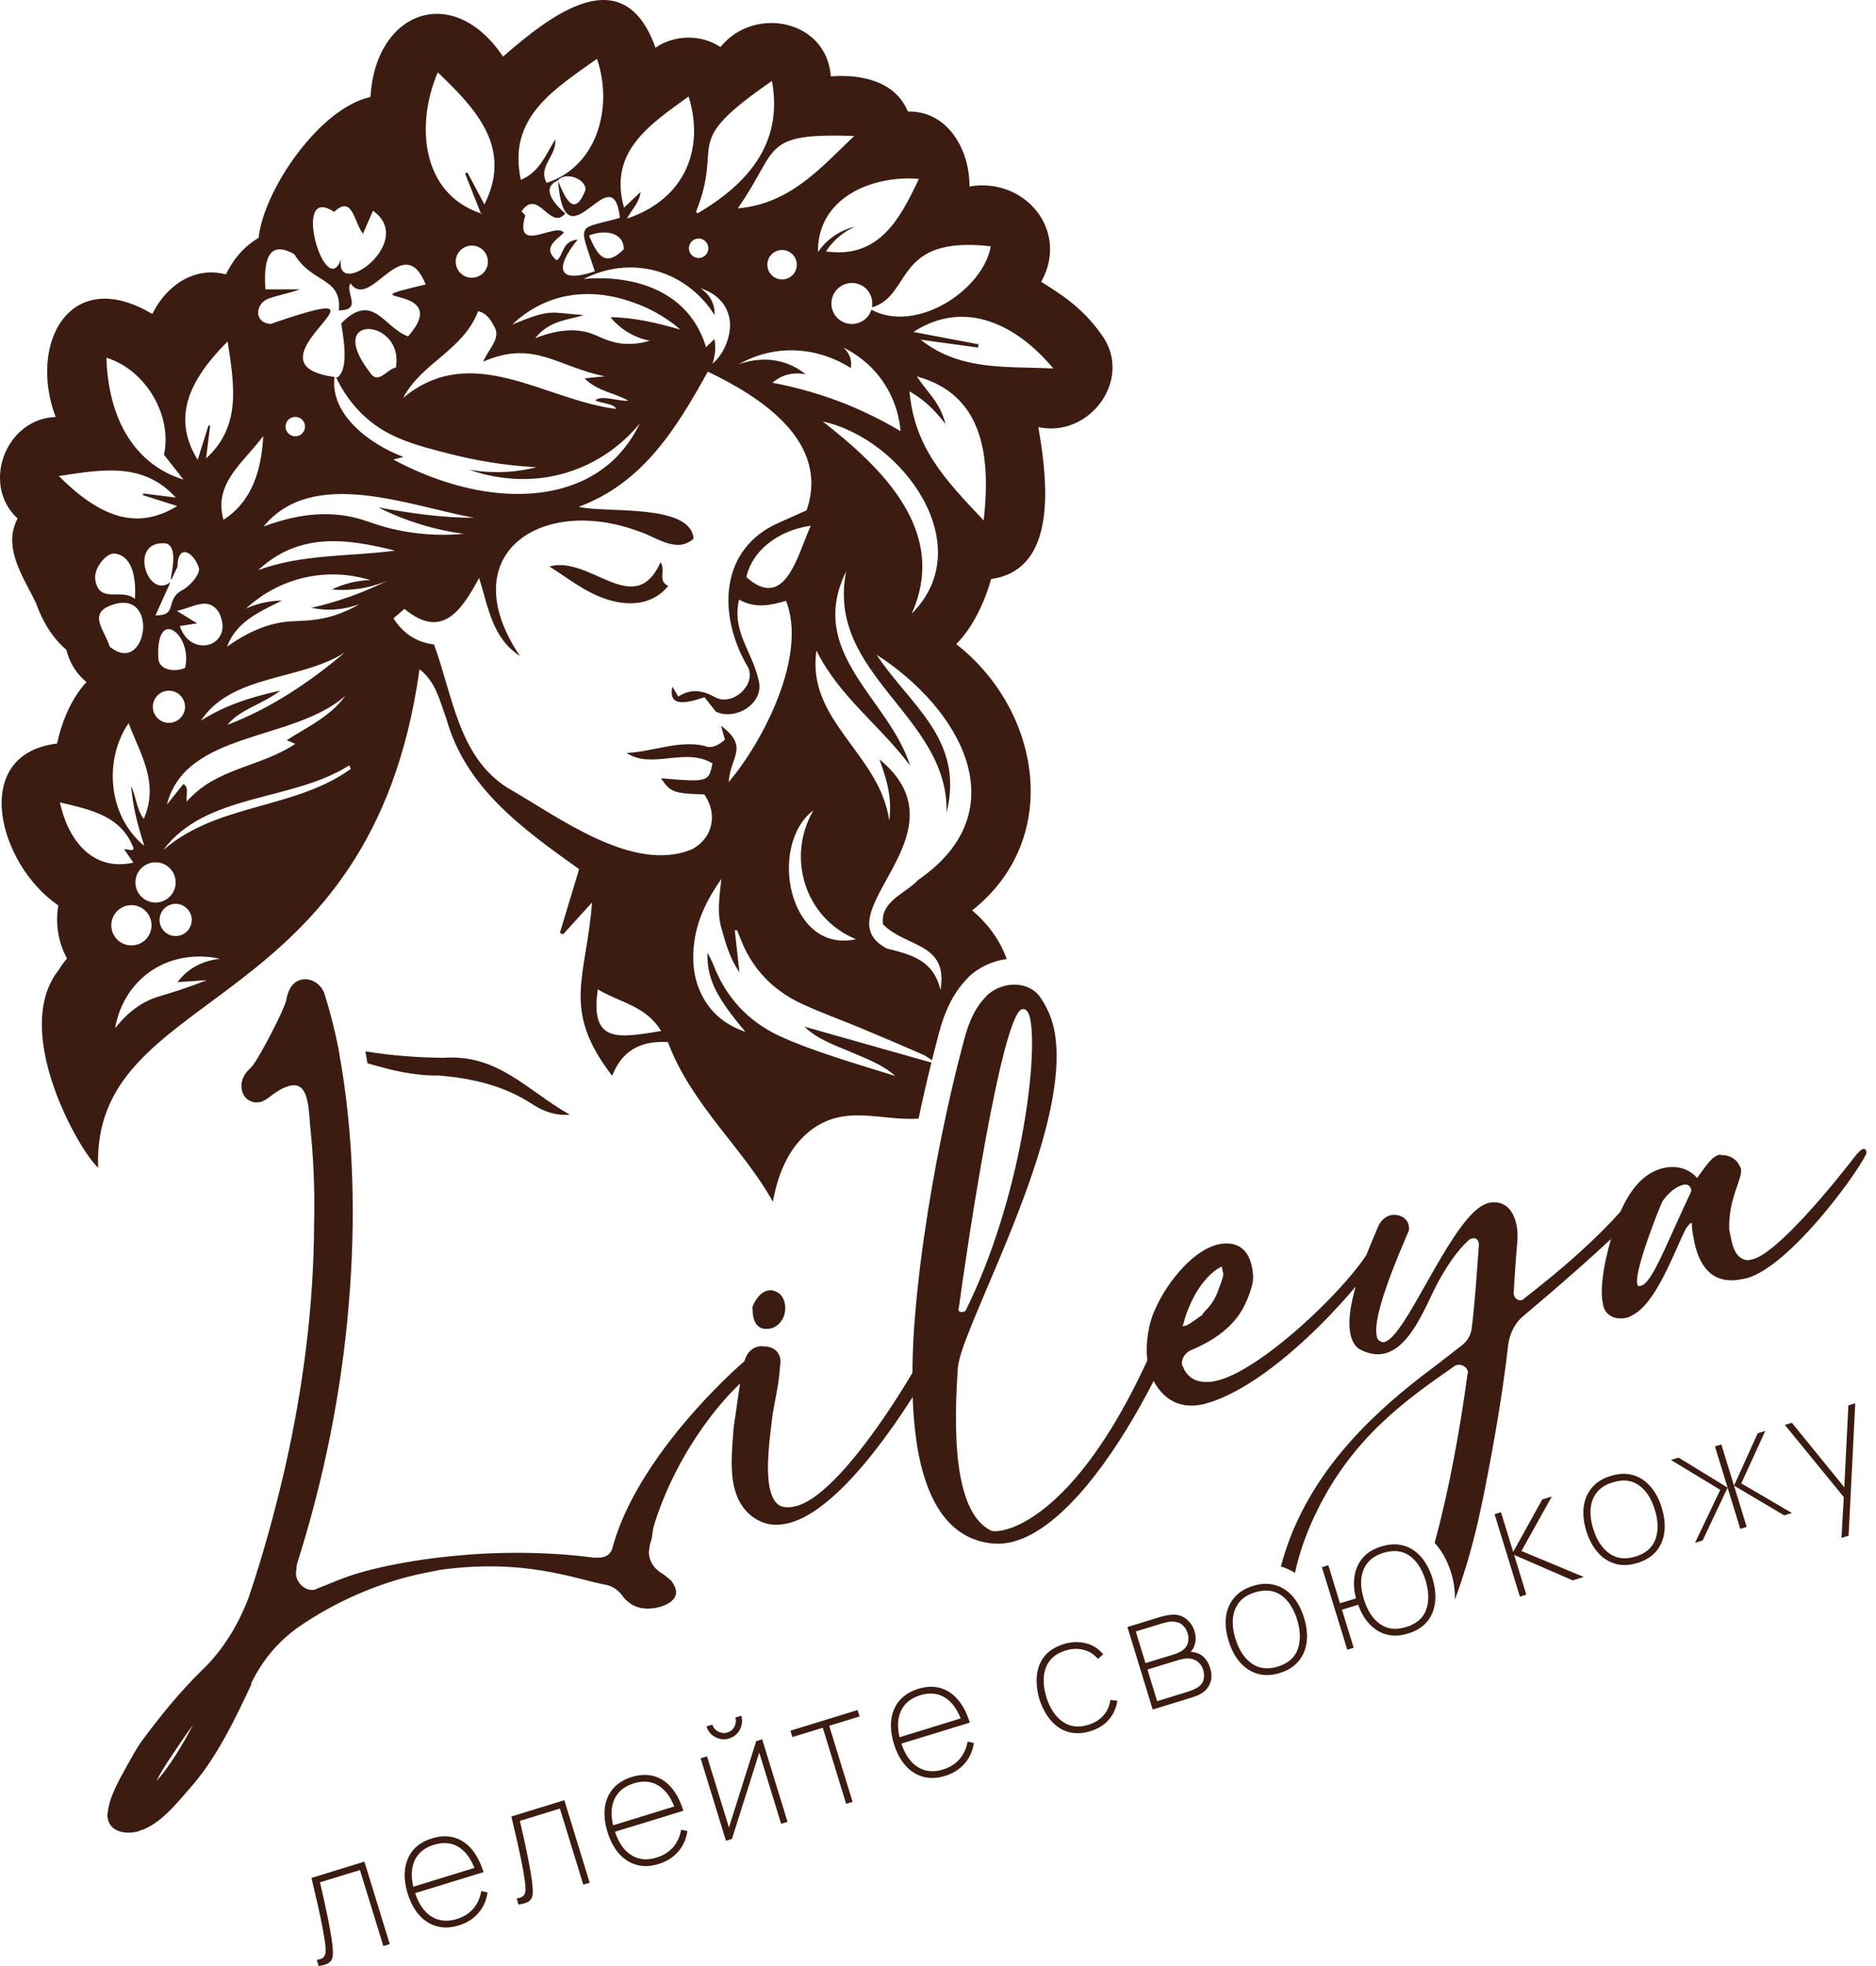 <svg width="126" height="132" viewBox="0 0 126 132" fill="none" xmlns="http://www.w3.org/2000/svg">
<path d="M44.366 37.753C42.605 41.619 39.671 37.271 36.897 38.031C37.962 38.708 38.835 39.38 39.805 39.853C41.698 40.774 43.663 40.826 44.889 39.333C44.136 39.045 44.738 38.252 44.366 37.755V37.753Z" fill="#3C1C11"/>
<path d="M29.786 71.022C28.015 71.003 26.268 70.872 24.542 70.587C24.591 70.851 24.635 71.12 24.679 71.384C26.235 71.854 27.811 72.235 29.444 72.21C31.729 72.391 33.852 72.886 35.784 74.153C36.498 74.623 37.32 74.916 38.269 74.842C35.318 73.154 33.45 70.766 29.785 71.021L29.786 71.022Z" fill="#3C1C11"/>
<path d="M28.181 44.935C29.292 45.81 29.516 47.014 29.971 48.223C31.267 52.919 35.113 55.65 38.895 58.355C38.469 59.769 38.034 61.202 37.603 62.637C37.672 62.666 37.746 62.7 37.819 62.73C38.406 62.085 39.002 61.434 39.765 60.591C39.369 65.695 37.672 67.759 41.116 72.231C41.776 70.533 43.04 69.858 44.859 69.966C46.419 74.16 49.996 77.188 51.909 80.691C52.188 79.134 52.843 77.031 54.596 75.783C56.885 74.154 59.239 75.275 61.695 75.104C61.979 73.763 62.268 72.495 62.557 71.342C59.71 70.539 56.871 69.732 54.028 68.929C54.909 69.78 56.009 70.147 57.062 70.598C58.123 71.058 59.225 71.439 60.139 72.246C59.948 72.187 59.752 72.124 59.556 72.065C58.226 71.644 56.885 71.253 55.564 70.798C54.463 70.421 53.363 70.029 52.31 69.536C50.206 68.543 48.739 66.929 47.902 64.746C47.809 64.501 47.677 64.277 47.515 63.955C47.481 65.692 48.054 66.895 50.069 69.283C48.861 68.852 48.043 68.23 47.451 67.345C46.639 66.127 46.443 64.762 46.619 63.334C46.806 61.812 47.432 60.467 48.45 59.009C48.313 60.246 48.161 61.269 48.444 62.282C48.728 63.304 49.007 64.327 49.662 65.277C49.554 64.293 49.451 63.383 49.354 62.474C49.403 62.464 49.451 62.455 49.501 62.445C49.681 62.881 49.843 63.326 50.049 63.746C50.88 65.419 52.187 66.627 53.865 67.402C55.161 67.999 56.507 68.483 57.829 69.031C59.208 69.609 60.584 70.189 61.954 70.792C62.179 70.895 62.39 71.038 62.595 71.179C62.722 70.674 62.844 70.191 62.966 69.736C63.26 68.547 63.735 67.04 64.81 65.866C65.402 65.162 66.302 64.648 67.282 64.447C67.394 64.427 67.502 64.407 67.615 64.393C67.052 62.793 65.999 61.721 65.295 61.124C71.407 56.291 69.879 47.65 64.224 43.247C65.383 42.088 66.157 40.341 66.572 38.873C67.198 38.789 67.722 38.599 68.157 38.325C71.004 36.563 70.183 31.309 69.742 28.677C73.202 29.421 76.142 25.429 73.989 22.474C72.663 20.594 71.181 19.715 69.933 18.921C71.856 15.462 68.812 11.875 65.113 12.522C65.142 10.1 63.68 7.428 60.974 7.487C60.137 5.427 57.785 4.968 55.803 5.129C55.523 1.318 50.65 0.359 48.389 3.158C47.093 2.296 45.312 2.317 44.025 3.202C41.867 -2.851 36.969 1.039 33.784 3.799C30.447 -1.182 25.221 0.707 24.879 6.514C21.494 7.239 17.721 12.714 17.369 15.967C16.312 16.603 15.675 17.421 15.171 18.424C13.057 17.861 11.169 19.168 10.229 21.08C4.69 17.783 1.878 23.061 3.737 27.999C1.398 28.072 -0.133 30.259 0.009 32.343C0.063 33.243 0.435 34.124 1.183 34.813C0.137 36.775 1.604 38.781 2.411 40.48C2.645 41.106 3.183 42.54 4.46 43.631C4.656 44.481 5.136 45.24 5.806 45.794C4.759 46.939 4.152 48.46 3.829 49.923C-2.062 50.637 -0.125 58.04 3.916 60.79C3.705 62.042 3.916 63.285 4.499 64.352C4.312 64.573 4.127 64.822 3.956 65.105C3.134 66.133 2.811 67.415 2.811 68.78C2.811 71.94 4.543 75.527 5.756 77.352C6.089 77.847 6.382 78.214 6.593 78.404C6.584 78.233 6.584 78.067 6.584 77.9C6.633 66.152 24.936 68.247 28.175 44.943L28.181 44.935ZM7.529 40.615C10.753 39.481 9.873 45.479 7.367 43.414C7.04 42.318 5.851 41.182 7.529 40.615ZM6.404 38.956C6.258 38.149 7.148 37.112 7.696 37.166C8.65 37.263 9.188 38.325 9.061 40.214C8.195 39.46 6.682 40.575 6.404 38.956ZM8.64 48.556C9.428 50.651 10.714 52.569 9.653 54.985C9.144 54.285 9.158 53.484 8.802 52.774C8.958 54.281 9.188 55.196 9.692 56.795C7.139 54.681 7.03 50.87 8.64 48.556ZM11.919 38.052C11.934 36.457 13.024 37.034 13.372 38.174C13.387 38.629 12.83 39.236 12.369 39.553C10.96 40.219 12.061 41.325 10.442 41.319C10.799 40.526 11.127 39.803 11.45 39.078C11.435 39.093 11.431 39.097 11.421 39.112V39.103C9.89 40.277 8.584 36.216 11.162 36.485C12.371 36.846 10.746 40.589 11.921 38.051L11.919 38.052ZM19.84 49.941C17.427 51.541 14.516 51.545 12.541 53.821C12.482 53.297 12.717 52.896 12.32 52.637C11.949 53.097 11.576 53.556 11.209 54.022C12.476 49.042 19.717 49.809 23.197 46.713C22.203 48.102 20.672 48.787 19.258 49.698C19.434 49.771 19.585 49.835 19.84 49.944V49.941ZM11.346 46.375C11.943 46.375 12.427 46.86 12.427 47.456C12.427 48.052 11.942 48.532 11.346 48.532C10.75 48.532 10.265 48.053 10.265 47.456C10.265 46.858 10.75 46.375 11.346 46.375ZM12.423 44.853C11.806 45.117 10.657 45.053 10.632 44.162C10.47 40.581 12.99 42.705 12.423 44.853ZM15.27 48.668C16.16 47.593 17.564 47.332 18.832 46.364C16.801 46.809 15.074 47.376 13.494 48.385C15.568 45.243 20.211 45.718 23.177 43.795C20.77 45.821 18.207 47.547 15.271 48.668H15.27ZM12.08 42.033C12.51 41.965 12.815 41.921 13.239 41.852C12.823 41.593 12.476 41.388 11.879 41.015C13.019 40.776 13.949 40.022 14.687 41.089C15.837 43.321 12.843 44.328 12.079 42.033H12.08ZM10.446 57.895C11.19 57.895 11.797 58.497 11.797 59.246C11.797 59.995 11.19 60.597 10.446 60.597C9.702 60.597 9.095 59.99 9.095 59.246C9.095 58.502 9.702 57.895 10.446 57.895ZM12.878 61.765C12.878 62.363 12.393 62.846 11.797 62.846C11.201 62.846 10.716 62.363 10.716 61.765C10.716 61.168 11.201 60.684 11.797 60.684C12.393 60.684 12.878 61.169 12.878 61.765ZM10.177 62.123C10.177 62.872 9.576 63.474 8.827 63.474C8.077 63.474 7.476 62.872 7.476 62.123C7.476 61.374 8.083 60.772 8.827 60.772C9.57 60.772 10.177 61.379 10.177 62.123ZM13.886 65.812C13.46 65.98 12.824 66.214 12.042 66.478C10.999 66.821 10.681 66.88 10.28 67.036C9.585 67.306 8.665 67.843 7.731 69.037C7.804 68.596 8.151 66.728 9.858 65.401C11.982 63.748 14.442 64.29 14.765 64.374C14.261 64.427 13.287 64.614 12.451 65.358C12.236 65.553 12.065 65.749 11.923 65.94C12.579 65.896 13.23 65.856 13.885 65.812H13.886ZM10.96 57.079C13.817 53.229 19.591 53.844 23.455 51.389C23.49 51.467 23.529 51.545 23.564 51.623C19.752 54.369 14.59 53.913 10.96 57.079ZM22.668 40.904C23.269 40.845 23.773 40.699 24.135 40.562C23.836 40.743 23.362 40.998 22.755 41.218C21.361 41.726 20.274 41.663 19.517 41.717C18.504 41.785 17.041 42.128 15.251 43.42C15.857 41.785 17.281 41.14 18.934 40.322C18.655 40.328 18.337 40.347 17.991 40.41C17.393 40.508 16.9 40.688 16.523 40.861C17.086 40.337 18.432 39.226 20.506 38.767C22.507 38.327 24.136 38.718 24.871 38.948C24.528 38.958 24.108 38.997 23.632 39.104C23.084 39.231 22.629 39.408 22.287 39.578C22.688 39.612 23.158 39.627 23.681 39.578C24.65 39.49 25.447 39.23 26.011 38.992C25.291 39.349 24.46 39.715 23.52 40.054C22.58 40.386 21.699 40.632 20.911 40.807C21.332 40.895 21.939 40.978 22.668 40.906V40.904ZM31.832 34.764C29.655 34.769 27.546 34.446 25.402 34.069C26.156 34.446 27.061 34.833 28.117 35.165C29.242 35.523 30.275 35.723 31.151 35.845C30.148 35.933 28.626 35.976 26.831 35.615C25.343 35.322 24.738 34.954 23.671 34.719C22.369 34.43 20.402 34.327 17.701 35.354C20.994 31.318 27.438 33.956 31.832 34.763V34.764ZM19.37 28.178C19.625 27.929 20.036 27.929 20.295 28.178C20.55 28.433 20.55 28.848 20.295 29.103C20.036 29.358 19.625 29.358 19.37 29.103C19.115 28.848 19.115 28.433 19.37 28.178ZM26.528 36.971C23.471 37.377 20.32 37.182 17.345 38.278C20.089 35.724 23.28 36.149 26.528 36.971ZM40.149 66.43C41.778 67.37 43.383 67.545 44.406 69.224C41.548 69.678 39.62 70.105 40.149 66.43ZM48.946 52.511C49.043 50.764 50.35 50.192 48.426 48.724C48.539 49.135 48.607 49.365 48.691 49.659C48.299 50.001 47.816 50.305 47.306 50.075C45.578 49.679 43.812 50.486 42.085 50.55C43.769 51.69 46.048 50.134 47.854 51.26C47.599 52.508 47.555 52.518 44.395 52.253C45.04 53.197 45.232 53.271 47.306 53.34C48.225 54.656 47.873 56.266 46.499 57.009C42.522 58.697 37.453 54.802 34.062 52.88C30.774 50.766 30.422 46.715 29.149 43.27C28.059 43.139 27.109 42.595 26.428 41.514C26.702 41.28 26.923 41.084 27.163 40.878C29.614 42.914 30.93 41.137 32.178 38.804C32.8 40.747 33.035 42.817 34.922 44.048C30.333 37.208 36.346 33.24 42.888 35.672C44.052 36.03 45.441 37.199 46.581 36.171C46.415 33.773 40.656 34.468 38.865 34.028C43.171 32.438 45.411 28.794 47.54 24.952C51.127 26.67 55.755 29.654 54.175 34.263C53.587 34.522 52.986 34.791 52.384 35.065C48.231 36.831 48.206 41.406 50.255 44.827C50.779 46.01 49.203 47.42 48.058 46.823C47.226 46.362 46.423 46.201 45.558 46.768C45.381 46.475 45.274 46.288 45.162 46.102C44.81 47.658 46.448 47.095 47.319 46.812C47.593 47.164 47.828 47.468 48.078 47.78C49.399 48.416 51.357 47.217 50.956 45.701C50.56 43.792 49.125 42.394 49.639 40.255C50.74 40.886 51.767 40.637 52.794 40.339C54.233 43.979 51.316 49.698 48.943 52.511H48.946ZM47.992 21.154C48.007 20.974 47.998 20.7 47.884 20.391C47.669 19.78 47.209 19.466 47.043 19.36C47.243 19.419 48.232 19.708 48.75 20.68C49.21 21.552 49.005 22.433 48.847 22.887C48.822 22.975 48.794 23.044 48.773 23.097C48.518 23.772 48.098 24.208 47.848 24.427C47.936 24.193 48.02 23.855 48.035 23.444C48.044 23.179 48.02 22.949 47.985 22.764C47.795 22.945 47.609 23.126 47.418 23.307C47.315 22.959 47.178 22.593 46.992 22.23C46.815 21.872 46.591 21.516 46.313 21.168C43.974 18.257 39.702 18.677 39.204 18.731C39.664 18.491 41.527 17.572 43.871 18.139C46.48 18.77 47.757 20.761 47.991 21.153L47.992 21.154ZM46.461 16.207C46.719 15.952 47.13 15.952 47.385 16.207C47.64 16.466 47.64 16.877 47.385 17.132C47.13 17.387 46.719 17.387 46.461 17.132C46.206 16.877 46.206 16.466 46.461 16.207ZM52.464 23.552C54.787 23.327 56.54 24.325 57.141 24.707C57.166 24.575 57.19 24.355 57.126 24.09C57.014 23.67 56.74 23.42 56.631 23.331C57.199 23.605 58.236 24.203 59.112 25.356C60.218 26.81 60.433 28.311 60.488 28.947C59.754 28.511 58.903 28.051 57.934 27.611C57.392 27.362 56.814 27.117 56.197 26.892C54.597 26.3 53.13 25.933 51.877 25.699C52.049 25.552 52.313 25.356 52.684 25.219C53.09 25.077 53.467 25.063 53.746 25.082C53.902 25.092 54.03 25.116 54.117 25.136C53.819 24.89 53.398 24.612 52.856 24.411C52.542 24.299 52.239 24.224 51.95 24.186C50.869 24.04 49.964 24.329 49.602 24.466C49.969 24.255 50.483 24.005 51.124 23.815C51.525 23.693 51.975 23.6 52.464 23.55V23.552ZM51.539 17.773C51.539 17.225 51.979 16.785 52.527 16.785C53.075 16.785 53.515 17.225 53.515 17.773C53.515 18.321 53.075 18.761 52.527 18.761C51.979 18.761 51.539 18.321 51.539 17.773ZM55.267 28.302C60.591 29.451 65.83 36.614 61.23 41.209C63.74 35.635 59.151 31.344 55.267 28.302ZM54.455 35.298C53.559 37.26 52.742 41.081 50.129 38.748C50.491 37.05 52.175 35.616 54.455 35.298ZM54.635 54.404C52.805 57.536 54.038 61.645 57.493 63.06C52.957 64.063 51.549 56.739 54.635 54.404ZM61.666 59.081C60.8 60.012 59.112 60.501 59.303 62.056C60.863 63.646 63.706 63.26 63.168 66.469C62.683 64.438 61.191 64.096 59.572 63.685C55.075 61.341 65.204 56.009 59.063 50.978C59.537 52.279 59.934 53.528 59.724 55.093C59.107 50.622 54.137 48.39 54.835 43.679C56.401 46.815 59.004 48.586 61.128 51.404C59.689 46.873 54.137 43.859 56.831 38.36C55.452 45.332 63.754 48.063 63.573 54.574C64.801 49.642 61.122 47.362 58.877 43.962C64.416 47.509 68.477 54.398 61.666 59.08V59.081ZM66.069 34.941C63.466 32.191 61.431 30.077 61.084 26.275C62.127 26.882 62.679 27.434 63.506 28.467C63.101 26.97 62.41 26.51 61.578 25.273C66.115 26.506 66.535 30.738 66.069 34.941ZM70.743 24.74C67.553 24.588 64.465 24.905 61.837 22.807C63.12 22.983 64.401 23.159 65.689 23.335C65.698 23.261 65.713 23.189 65.723 23.115C64.319 22.846 62.92 22.582 61.348 22.287C64.852 20.023 68.34 21.852 70.743 24.738V24.74ZM66.545 16.539C66.016 19.494 61.544 22.415 58.526 20.795C58.296 21.515 57.527 21.916 56.804 21.69C56.079 21.46 55.674 20.687 55.904 19.962C56.134 19.238 56.903 18.838 57.632 19.062C58.301 19.272 58.693 19.958 58.562 20.638C61.311 19.831 59.985 15.78 66.546 16.537L66.545 16.539ZM61.715 12.008C60.414 14.792 58.991 17.376 55.478 16.881C55.649 16.611 55.923 16.255 56.325 15.913C56.73 15.565 57.132 15.345 57.426 15.218C57.099 15.296 56.579 15.458 56.041 15.825C55.483 16.202 55.131 16.637 54.94 16.921C54.886 13.296 58.551 11.749 61.715 12.01V12.008ZM57.371 9.126C55.082 11.327 53.031 13.691 49.553 13.989C52.395 9.923 51.05 8.935 57.371 9.126ZM51.847 5.436C52.616 9.619 50.238 12.33 46.856 14.326C46.817 14.292 46.782 14.254 46.748 14.219C48.676 9.405 45.55 9.776 51.846 5.438L51.847 5.436ZM46.249 6.479C47.306 9.85 46.137 13.323 42.115 14.674C42.501 13.94 42.908 13.687 43.025 12.889C42.711 13.182 42.403 13.481 41.913 13.941C40.852 10.179 43.62 8.383 46.248 6.48L46.249 6.479ZM41.896 16.733C40.609 18.02 40.115 17.081 39.557 15.818C40.497 15.417 41.886 15.525 41.896 16.733ZM41.637 14.625C38.75 15.447 38.819 14.821 39.953 18.216C37.434 19.072 37.247 17.991 38.798 16.087C37.721 16.174 37.873 17.158 37.384 17.481C36.41 16.64 37.321 16.165 37.873 15.617C37.32 14.898 34.502 17.143 35.28 14.467C35.265 14.467 35.118 14.237 35.016 14.213C36.136 12.534 36.938 15.554 37.971 14.33C37.335 13.802 36.248 12.643 37.466 12.119C37.975 11.483 39.369 12.011 39.325 12.755C38.572 14.673 37.965 13.322 37.481 12.144C37.936 18.172 41.141 10.231 41.635 14.625H41.637ZM40.096 3.944C41.186 7.139 40.164 11.162 36.714 12.277C36.113 11.171 37.365 10.535 37.302 9.356C36.617 10.423 36.26 11.538 34.983 12.077C34.077 7.917 37.14 6.049 40.096 3.946V3.944ZM36.842 20.227C36.944 20.187 37.047 20.149 37.15 20.114C39.684 19.264 41.979 20.099 42.737 20.383C43.314 20.594 44.16 20.971 45.085 21.641C45.285 21.787 45.486 21.949 45.692 22.126C44.132 21.686 42.585 21.309 41.005 21.298C41.235 21.582 41.631 21.993 42.219 22.341C42.777 22.664 43.296 22.811 43.642 22.874C43.246 22.996 42.668 23.123 41.974 23.085C40.952 23.022 40.349 22.624 39.748 22.405C38.96 22.122 37.751 21.994 35.946 22.708C36.924 21.485 38.147 21.505 39.194 21.153C36.914 20.997 37.08 20.689 34.418 21.785C34.869 21.349 35.67 20.679 36.84 20.228L36.842 20.227ZM40.628 25.266C40.223 25.305 39.812 25.344 39.258 25.403C40.164 26.299 41.264 26.362 42.198 26.9C41.538 26.969 40.423 26.495 39.982 26.875C40.383 27.1 41.224 27.076 41.392 27.458C36.543 26.856 31.699 22.874 27.071 26.719C28.357 24.316 31.103 23.534 32.11 20.897C32.574 20.971 32.932 21.395 33.143 21.831C33.73 22.682 32.834 23.363 32.452 24.282C35.872 22.79 37.447 24.634 40.628 25.266ZM30.608 17.569C30.608 16.972 31.093 16.488 31.689 16.488C32.285 16.488 32.77 16.973 32.77 17.569C32.77 18.165 32.285 18.646 31.689 18.646C31.093 18.646 30.608 18.166 30.608 17.569ZM29.404 4.858C32.045 7.378 34.42 9.956 32.536 13.729L31.396 11.586C31.343 11.601 31.288 11.626 31.234 11.645C31.592 12.541 31.944 13.432 32.296 14.326C32.325 14.336 32.349 14.345 32.374 14.355L32.321 14.395C32.315 14.37 32.306 14.351 32.296 14.326C28.264 12.981 27.918 8.308 29.404 4.86V4.858ZM22.442 14.228C23.684 13.044 23.772 14.922 24.379 15.695C24.482 15.455 24.721 14.898 25.054 14.149C28 16.258 22.481 20.197 22.902 17.418C21.85 20.28 19.511 12.256 22.442 14.228ZM17.886 20.113C18.6 19.814 19.388 19.712 20.137 19.428H17.827C17.719 17.818 17.856 15.974 19.77 17.07C20.895 18.973 22.847 18.627 22.769 20.642C22.764 20.705 22.764 20.769 22.754 20.838C23.308 20.838 23.532 20.701 23.601 20.495C23.738 20.094 23.277 19.43 23.538 19.023C24.883 20.946 27.06 15.348 28.592 19.097C25.5 19.831 26.228 19.752 27.143 20.046C27.96 20.305 28.924 20.868 27.408 22.586C25.769 21.994 25.045 19.538 22.921 21.711C23.034 22.582 23.479 24.685 22.676 25.336C22.636 25.336 22.602 25.326 22.564 25.32C22.872 25.971 23.391 26.877 24.261 27.743C25.905 29.372 27.804 29.87 30.451 30.532C31.777 30.865 33.68 31.242 36.028 31.373C35.47 31.51 34.785 31.638 34.007 31.681C33.023 31.735 32.177 31.653 31.512 31.535C32.363 31.838 35.284 32.778 38.617 31.544C40.937 30.688 42.345 29.196 42.971 28.433C42.311 29.788 41.498 30.665 40.804 31.232C37.428 33.991 31.792 33.732 26.419 30.855C26.643 30.796 26.864 30.738 27.098 30.679C24.834 29.832 22.142 27.821 22.47 25.311C17.573 24.655 22.754 21.26 22.147 20.765C21.932 20.594 20.963 20.794 18.502 21.637C18.393 21.671 18.281 21.715 18.169 21.754C18.149 21.754 18.134 21.749 18.119 21.745C17.092 21.637 17.145 20.521 17.885 20.116L17.886 20.113ZM26.586 24.682C25.979 24.77 25.393 25.915 24.81 24.956C21.743 20.964 27.189 21.394 26.586 24.682ZM17.681 29.272C17.549 31.972 16.682 33.842 15.009 34.898C14.315 32.423 16.37 31.062 17.681 29.272ZM15.289 22.926C15.729 25.827 16.233 28.606 13.841 30.779C13.953 29.903 14.031 29.247 14.115 28.587C14.081 28.577 14.041 28.572 14.002 28.562C13.768 29.31 13.533 30.059 13.278 30.872C11.786 28.444 12.191 26.008 15.289 22.926ZM9.314 25.342C10.665 26.678 11.409 28.684 11.017 30.533C11.457 31.096 11.858 31.605 12.319 32.197C9.955 31.477 8.121 29.559 7.436 26.433C7.27 25.695 7.172 24.886 7.147 24.016C7.963 24.266 8.703 24.735 9.314 25.342ZM3.952 31.962C6.858 31.517 9.638 31.013 11.805 33.406C10.934 33.299 10.273 33.216 9.618 33.132C9.609 33.166 9.603 33.206 9.594 33.245C10.342 33.479 11.091 33.719 11.903 33.974C9.472 35.461 7.04 35.06 3.953 31.962H3.952ZM4.021 53.871C6.169 54.385 8.14 54.781 8.977 56.958C8.903 57.198 8.629 56.998 8.336 57.017C8.551 57.325 8.732 57.59 8.958 57.917C6.184 58.539 4.559 56.361 4.022 53.871H4.021Z" fill="#3C1C11"/>
<path d="M51.913 86.651C51.832 86.598 51.698 86.624 51.565 86.651C51.028 86.758 50.666 87.388 50.532 87.764C50.559 87.898 50.546 88.179 50.586 88.38C50.666 88.783 50.88 89.159 51.309 89.212C51.524 89.239 51.657 89.212 51.724 89.2C52.328 89.079 52.636 88.53 52.704 88.168C52.743 88.02 52.757 87.739 52.717 87.538C52.636 87.135 52.423 86.76 51.913 86.653V86.651Z" fill="#3C1C11"/>
<path d="M125.348 77.309C125.324 77.177 125.24 77.123 125.177 77.133C124.971 77.177 124.869 77.333 124.692 77.509C123.307 79.319 119.334 84.227 117.661 84.559L117.393 84.613C116.898 84.573 116.483 84.236 116.281 83.228L116.144 82.558C116.066 80.415 117.075 79.167 116.927 78.429L116.819 78.242C116.579 77.734 116.055 77.557 115.703 77.557C115.64 77.573 115.557 77.518 115.492 77.529C114.954 77.635 114.539 78.351 113.985 79.085C113.985 79.085 113.237 78.122 111.828 78.4L111.696 78.429C111.506 78.472 111.325 78.537 111.154 78.615C110.145 79.075 109.407 80.063 108.834 81.355C107.993 82.295 107.097 83.176 106.172 84.011C104.945 85.136 103.653 86.184 102.355 87.191C102.302 87.269 102.238 87.284 102.169 87.298C101.969 87.338 101.724 87.176 101.67 86.906L101.661 86.843C101.729 85.781 101.792 84.725 101.876 83.732C101.959 83.087 101.929 82.602 101.861 82.269C101.581 80.859 100.696 80.619 100.026 80.752C99.826 80.792 99.64 80.899 99.45 81.007C97.17 82.509 94.376 89.829 92.967 90.108C92.835 90.137 92.752 90.083 92.59 89.977C92.512 89.923 92.487 89.786 92.459 89.653C92.341 89.056 92.601 87.96 92.978 86.806C92.978 86.801 92.983 86.801 92.983 86.801V86.797C93.537 85.103 94.344 83.294 94.568 82.751C94.593 82.711 94.608 82.673 94.622 82.633C94.661 82.5 94.631 82.359 94.612 82.251C94.528 81.855 94.133 81.572 93.682 81.566H93.676C93.598 81.556 93.515 81.566 93.431 81.581C93.094 81.65 92.731 81.928 92.546 82.384C92.428 82.677 92.116 83.381 91.773 84.258C91.182 85.158 90.179 86.328 89.005 87.506C86.622 89.898 83.525 92.345 81.637 92.716L81.437 92.76C80.703 92.844 80.097 92.732 79.675 92.168C79.626 92.1 79.578 92.031 79.532 91.953L79.517 91.885C79.502 91.816 79.424 91.763 79.395 91.63C79.332 91.297 79.532 90.907 79.909 90.69C80.086 90.616 80.261 90.538 80.433 90.456C81.451 89.977 82.375 89.37 83.085 88.454C83.53 87.878 83.867 87.113 84.069 86.375C84.2 85.998 84.177 85.519 84.084 85.049C83.947 84.379 83.614 83.747 82.875 83.547C82.582 83.463 82.234 83.463 81.897 83.532C81.081 83.694 80.253 84.27 79.528 85.02C78.706 85.871 78.006 86.938 77.601 87.872C77.156 88.778 76.921 90.142 77.058 91.335C76.691 92.133 76.329 92.877 75.962 93.567C72.273 100.627 68.838 102.452 67.322 102.75C66.92 102.834 66.637 102.819 66.558 102.765C65.472 102.217 64.871 100.941 64.534 99.266C64.132 97.246 64.151 94.686 64.313 92.142C64.319 92.064 64.323 91.99 64.328 91.912C64.347 91.355 64.699 90.327 65.243 88.996C67.268 83.97 71.882 74.553 70.807 69.146C70.63 68.274 70.269 67.511 69.785 66.841C69.325 66.289 68.64 66.078 67.998 66.112C67.871 66.118 67.749 66.132 67.627 66.156C67.026 66.274 66.463 66.596 66.126 67.013C65.323 67.869 64.932 69.062 64.662 70.163C64.31 71.475 63.943 72.997 63.581 74.654C62.681 78.789 61.825 83.779 61.448 88.457C61.424 88.76 61.399 89.064 61.38 89.363C61.327 90.268 61.287 91.212 61.283 92.171C60.813 92.964 60.236 93.889 59.599 94.833C57.666 97.701 55.186 100.783 53.341 101.15C53.141 101.19 53.004 101.213 52.787 101.19C52.161 101.175 51.838 100.612 51.691 99.873C51.408 98.465 51.745 96.307 51.813 95.598C51.935 94.487 52.136 93.748 52.264 92.907C52.317 92.559 52.361 92.197 52.382 91.786C52.406 91.571 52.445 91.425 52.406 91.223C52.298 90.685 51.898 90.42 51.335 90.392C51.267 90.407 51.12 90.367 50.987 90.392C50.331 90.523 50.097 91.037 49.999 91.394C49.735 91.615 48.913 92.344 47.866 93.425C45.596 95.769 42.249 99.78 41.134 103.93C41.016 104.375 40.694 104.508 40.424 104.562C40.224 104.601 40.008 104.571 39.939 104.586C37.218 104.225 34.347 104.17 31.597 104.366C29.885 104.503 28.178 104.699 26.435 105.051C25.094 105.315 23.769 105.648 22.477 106.185C22.159 106.318 21.836 106.454 21.444 106.601C21.313 106.626 21.258 106.71 21.121 106.734C20.588 106.841 20.01 106.401 19.888 105.795C19.863 105.663 19.888 105.447 19.917 105.231C19.902 105.163 19.956 105.085 19.945 105.016C21.742 99.361 22.94 93.474 23.429 87.52C23.89 81.987 23.787 76.307 22.798 70.796C22.779 70.654 22.748 70.507 22.724 70.366C22.714 70.317 22.705 70.269 22.695 70.22C22.461 69.055 22.153 67.852 21.79 66.716C21.603 66.129 20.943 65.63 20.273 65.767C19.808 65.86 19.388 66.222 19.226 67.156C19.163 67.45 18.771 68.302 18.317 69.187C18.208 69.398 18.102 69.613 17.989 69.818C17.515 70.714 17.04 71.516 16.853 71.677C16.262 72.21 16.153 72.724 16.247 73.194C16.355 73.727 16.848 74.119 17.455 73.997C17.655 73.957 17.841 73.85 18.086 73.664C18.688 73.194 19.133 72.964 19.535 72.886C20.204 72.753 20.513 73.247 20.659 73.987C20.752 74.457 20.791 75.005 20.821 75.489C21.061 77.74 21.154 79.956 21.095 82.128C21.08 87.636 20.366 93.151 19.143 98.553C18.467 101.474 17.665 104.425 16.696 107.266C16.011 109.076 14.964 110.818 13.554 112.149C12.038 113.636 10.697 115.294 9.435 117.012C9.112 117.497 8.858 117.967 8.55 118.514C8.042 119.453 7.357 120.563 7.233 121.704C7.189 121.851 7.218 121.988 7.243 122.121C7.404 122.924 8.29 123.168 9.161 122.992C9.298 122.968 9.484 122.859 9.621 122.836C10.972 122.283 12.019 120.889 12.987 119.793C14.622 117.86 15.805 115.394 16.882 113.09L16.867 113.021C17.66 111.402 18.785 110.061 20.326 109.054C22.235 107.767 25.146 106.28 28.566 105.6L29.568 105.4C35.205 104.627 38.542 105.982 40.645 106.399C41.075 106.452 41.477 106.722 41.76 107.084C42.053 107.514 42.548 107.906 43.193 107.984C43.408 108.013 43.756 108.013 44.093 107.944C44.828 107.797 45.513 107.381 45.395 106.78C45.366 106.643 45.341 106.511 45.243 106.388C45.111 106.064 44.803 105.918 44.548 105.693C44.078 105.434 43.717 105.018 43.623 104.548C43.599 104.416 43.555 104.215 43.599 104.068C43.623 103.853 43.652 103.638 43.745 103.413C43.823 103.115 43.823 102.768 43.907 102.474C44.592 100.188 45.874 97.576 47.587 95.302C48.232 94.436 48.947 93.618 49.71 92.885C49.549 93.869 49.431 94.843 49.275 95.825C49.269 95.874 49.269 95.928 49.265 95.981C49.191 97.024 49.031 98.447 49.27 99.661C49.486 100.732 50.024 101.672 51.095 102.156C51.634 102.396 52.197 102.424 52.798 102.302C55.078 101.848 57.662 98.99 59.707 96.143C60.289 95.34 60.822 94.537 61.298 93.795C61.332 94.759 61.406 95.713 61.532 96.618C61.576 96.976 61.635 97.328 61.703 97.67C62.335 100.821 63.73 103.263 66.517 103.615C66.944 103.668 67.359 103.655 67.766 103.575C70.98 102.934 74.254 98.54 76.553 94.451C76.886 93.863 77.194 93.281 77.483 92.719C77.742 93.214 78.149 93.737 78.741 94.059C79.249 94.333 79.89 94.465 80.698 94.304L80.898 94.26C83.526 93.566 86.525 91.14 88.888 88.752C89.695 87.935 90.435 87.117 91.052 86.379C90.738 87.484 90.532 88.609 90.68 89.446C90.68 89.471 90.686 89.496 90.69 89.52C90.798 90.059 91.013 90.435 91.404 90.635C92.02 90.929 92.515 90.972 92.916 90.89C94.726 90.529 95.71 87.754 96.566 86.12C97.133 85.102 97.764 84.07 98.645 83.262C98.767 83.169 98.836 83.154 98.904 83.144C99.169 83.091 99.276 83.276 99.306 83.413L99.33 83.546C99.222 85.101 99.022 87.93 98.845 89.153C98.806 89.648 98.537 90.049 98.175 90.333L96.366 91.737C92.231 94.795 88.553 98.386 86.659 103.224C86.429 103.826 86.214 104.482 86.028 105.171C86.37 105.274 86.684 105.416 86.977 105.607C87.046 105.279 87.129 104.947 87.226 104.604C87.251 104.505 87.28 104.408 87.314 104.311C87.569 103.449 87.915 102.554 88.366 101.63C90.823 96.468 94.566 93.908 97.623 91.766C97.745 91.672 97.814 91.657 97.878 91.644C98.215 91.581 98.539 91.796 98.603 92.129L98.563 92.275C98.049 96.028 97.345 99.938 96.356 103.597C96.385 103.626 96.415 103.656 96.44 103.685C96.885 104.198 97.228 104.84 97.458 105.578C97.653 106.214 97.737 106.826 97.712 107.408C98.329 105.749 98.818 104.057 99.225 102.339C99.367 101.738 99.493 101.135 99.617 100.534C99.636 100.45 99.656 100.368 99.67 100.284C100.331 96.943 100.922 93.621 101.299 90.264C101.421 89.476 101.769 88.776 102.376 88.306C103.556 87.313 104.802 86.242 105.957 85.22C106.77 84.506 107.533 83.811 108.198 83.189C107.978 83.953 107.704 85.079 107.611 86.091C107.567 86.595 107.567 87.075 107.645 87.467L107.698 87.735C107.898 88.395 108.57 88.611 109.171 88.489C109.308 88.46 109.44 88.435 109.563 88.342C111.226 87.594 112.459 83.998 113.213 82.525C113.321 82.363 113.481 82.124 113.614 82.095L113.629 82.163C113.629 82.511 113.707 82.911 113.8 83.381C114.084 84.791 114.872 86.308 116.951 85.891L117.357 85.813C120.185 84.966 124.466 79.164 125.273 77.608C125.381 77.446 125.366 77.383 125.351 77.315L125.348 77.309ZM79.479 88.895C79.7 87.995 80.218 86.747 81.015 85.862C81.318 85.52 81.666 85.231 82.057 85.035L82.166 85.573C82.137 85.783 82.004 86.161 81.907 86.39C81.775 86.81 81.623 87.147 81.403 87.471C81.271 87.667 81.109 87.853 80.913 88.049C80.86 88.132 80.811 88.21 80.742 88.224L80.757 88.293C80.567 88.4 80.444 88.493 80.327 88.586C80.205 88.679 80.019 88.786 79.897 88.879L79.828 88.894C79.775 88.972 79.711 88.987 79.642 89.001L79.442 89.041C79.427 88.972 79.482 88.894 79.482 88.894L79.479 88.895ZM10.508 119.588C10.801 118.971 11.178 118.408 11.609 117.767C12.039 117.122 12.465 116.481 12.964 115.82C12.25 117.151 11.472 118.492 10.508 119.588ZM68.579 67.78L68.711 67.755C68.911 67.715 69.103 67.955 69.196 68.425C69.729 71.106 68.545 80.549 64.865 87.976C64.812 88.054 64.747 88.069 64.679 88.083H64.673C64.542 88.108 64.394 88.068 64.365 87.931L64.384 87.858L64.403 87.786C65.025 83.202 67.222 68.68 68.577 67.78H68.579ZM113.509 80.158C111.84 83.701 110.94 86.18 110.205 86.327L110.068 86.351C110 86.367 109.99 86.298 109.96 86.165C109.873 85.714 110.244 84.438 110.67 83.214C111.066 82.065 111.511 80.963 111.654 80.665C111.84 80.386 112.07 80.132 112.314 79.936C112.563 79.736 112.833 79.593 113.102 79.54C113.37 79.486 113.547 79.662 113.587 79.863C113.602 79.932 113.562 80.078 113.509 80.156V80.158Z" fill="#3C1C11"/>
<path d="M20.919 126.084C21.081 126.76 21.222 127.361 21.34 127.885C21.458 128.408 21.561 128.883 21.639 129.304C21.722 129.73 21.785 130.126 21.839 130.493C21.863 130.693 21.878 130.874 21.873 131.026C21.868 131.182 21.82 131.31 21.736 131.403C21.648 131.501 21.496 131.559 21.276 131.589L21.403 132C21.717 131.956 21.946 131.888 22.088 131.785C22.231 131.688 22.313 131.549 22.337 131.379C22.366 131.212 22.366 130.997 22.343 130.744C22.318 130.514 22.284 130.249 22.235 129.941C22.181 129.629 22.122 129.29 22.048 128.913C21.97 128.541 21.887 128.141 21.794 127.715C21.7 127.289 21.603 126.843 21.491 126.379L24.177 125.557L25.747 130.66L26.178 130.529L24.475 124.99L20.918 126.086L20.919 126.084Z" fill="#3C1C11"/>
<path d="M31.786 128.149C31.507 128.472 31.136 128.702 30.681 128.844C30.025 129.044 29.448 128.981 28.949 128.657C28.479 128.349 28.122 127.83 27.882 127.106L32.011 125.839L32.207 125.78L32.476 125.697C32.276 125.055 32.006 124.538 31.669 124.14C31.326 123.748 30.934 123.49 30.485 123.368C30.034 123.246 29.545 123.265 29.018 123.427C28.489 123.588 28.074 123.842 27.765 124.195C27.463 124.547 27.276 124.973 27.208 125.472C27.139 125.971 27.193 126.524 27.379 127.131C27.566 127.728 27.83 128.217 28.167 128.594C28.509 128.967 28.901 129.216 29.351 129.333C29.805 129.455 30.29 129.435 30.814 129.274C31.352 129.108 31.792 128.834 32.125 128.446C32.462 128.065 32.667 127.6 32.747 127.061L32.326 126.964C32.243 127.434 32.067 127.824 31.788 128.148L31.786 128.149ZM27.819 124.983C28.049 124.435 28.489 124.058 29.149 123.858C29.794 123.662 30.358 123.721 30.843 124.033C31.269 124.312 31.606 124.772 31.864 125.413L27.76 126.675C27.604 126.019 27.623 125.451 27.819 124.981V124.983Z" fill="#3C1C11"/>
<path d="M34.346 121.961C34.507 122.636 34.648 123.237 34.766 123.761C34.884 124.284 34.981 124.76 35.065 125.18C35.148 125.601 35.211 125.997 35.261 126.369C35.289 126.569 35.3 126.746 35.295 126.902C35.289 127.058 35.246 127.182 35.158 127.279C35.074 127.372 34.918 127.435 34.698 127.46L34.825 127.871C35.143 127.831 35.373 127.758 35.516 127.66C35.653 127.563 35.736 127.426 35.765 127.254C35.79 127.083 35.79 126.873 35.765 126.619C35.746 126.388 35.706 126.12 35.657 125.812C35.607 125.503 35.544 125.166 35.47 124.79C35.396 124.418 35.314 124.017 35.221 123.591C35.128 123.165 35.025 122.72 34.918 122.255L37.605 121.428L39.175 126.535L39.605 126.404L37.902 120.865L34.346 121.961Z" fill="#3C1C11"/>
<path d="M45.207 124.025C44.927 124.343 44.562 124.577 44.101 124.716C43.445 124.921 42.868 124.858 42.374 124.535C41.9 124.227 41.546 123.713 41.306 122.984L45.436 121.717L45.632 121.658L45.896 121.574C45.7 120.928 45.432 120.415 45.089 120.018C44.752 119.626 44.355 119.367 43.905 119.245C43.46 119.123 42.971 119.143 42.438 119.304C41.909 119.466 41.498 119.721 41.19 120.073C40.882 120.419 40.696 120.845 40.627 121.345C40.559 121.85 40.617 122.402 40.804 123.005C40.99 123.606 41.254 124.095 41.592 124.468C41.928 124.844 42.326 125.09 42.775 125.212C43.226 125.334 43.709 125.309 44.233 125.149C44.775 124.987 45.211 124.709 45.544 124.327C45.881 123.944 46.086 123.48 46.17 122.942L45.749 122.844C45.666 123.309 45.485 123.705 45.207 124.028V124.025ZM41.243 120.855C41.474 120.312 41.913 119.936 42.57 119.734C43.215 119.534 43.783 119.592 44.267 119.911C44.693 120.191 45.03 120.645 45.289 121.285L41.179 122.552C41.023 121.896 41.042 121.329 41.242 120.855H41.243Z" fill="#3C1C11"/>
<path d="M48.851 116.319C48.64 116.387 48.44 116.363 48.24 116.26C48.04 116.153 47.907 115.996 47.844 115.79L47.448 115.912C47.511 116.127 47.625 116.304 47.781 116.45C47.943 116.593 48.124 116.69 48.335 116.744C48.546 116.793 48.761 116.787 48.976 116.719C49.191 116.655 49.372 116.542 49.514 116.381C49.661 116.219 49.759 116.033 49.807 115.828C49.861 115.618 49.851 115.408 49.788 115.193L49.387 115.315C49.45 115.524 49.431 115.726 49.328 115.926C49.225 116.122 49.069 116.253 48.854 116.318L48.851 116.319Z" fill="#3C1C11"/>
<path d="M50.79 116.901L48.959 122.699L47.487 117.919L47.056 118.051L48.759 123.59L49.16 123.468L50.995 117.67L52.463 122.45L52.893 122.317L51.191 116.779L50.79 116.901Z" fill="#3C1C11"/>
<path d="M57.6 114.812L53.089 116.197L53.221 116.627L55.261 116.001L56.831 121.108L57.263 120.977L55.692 115.868L57.732 115.242L57.6 114.812Z" fill="#3C1C11"/>
<path d="M64.445 118.11C64.165 118.433 63.799 118.663 63.339 118.804C62.683 119.004 62.106 118.947 61.611 118.618C61.138 118.31 60.784 117.79 60.54 117.067L64.675 115.8L64.865 115.741L65.134 115.657C64.938 115.016 64.669 114.498 64.327 114.106C63.99 113.71 63.593 113.456 63.143 113.328C62.692 113.206 62.203 113.225 61.676 113.387C61.153 113.549 60.736 113.808 60.428 114.156C60.12 114.508 59.933 114.934 59.865 115.433C59.796 115.931 59.855 116.485 60.041 117.092C60.228 117.693 60.487 118.178 60.829 118.555C61.166 118.932 61.563 119.175 62.013 119.299C62.464 119.417 62.947 119.396 63.471 119.236C64.013 119.07 64.449 118.796 64.787 118.408C65.12 118.027 65.326 117.567 65.409 117.023L64.989 116.93C64.905 117.394 64.724 117.786 64.446 118.11H64.445ZM60.481 114.943C60.711 114.395 61.151 114.019 61.807 113.819C62.453 113.623 63.021 113.682 63.505 114C63.931 114.274 64.268 114.734 64.523 115.375L60.418 116.637C60.262 115.981 60.281 115.419 60.481 114.943Z" fill="#3C1C11"/>
<path d="M74.107 115.183C73.848 115.472 73.519 115.672 73.114 115.8C72.434 116.011 71.852 115.937 71.362 115.589C70.877 115.242 70.515 114.693 70.275 113.945C70.129 113.45 70.075 112.991 70.109 112.569C70.144 112.149 70.286 111.787 70.52 111.483C70.76 111.179 71.112 110.959 71.582 110.813C71.999 110.685 72.395 110.67 72.775 110.769C73.152 110.862 73.476 111.068 73.74 111.376L74.098 111.073C73.795 110.701 73.407 110.451 72.933 110.329C72.454 110.207 71.959 110.227 71.445 110.383C70.903 110.554 70.477 110.813 70.178 111.17C69.879 111.523 69.704 111.953 69.645 112.447C69.586 112.946 69.64 113.49 69.811 114.086C70.001 114.658 70.256 115.138 70.584 115.515C70.911 115.896 71.297 116.156 71.748 116.283C72.193 116.415 72.692 116.396 73.245 116.23C73.744 116.074 74.151 115.824 74.454 115.48C74.762 115.134 74.962 114.708 75.051 114.189L74.577 114.135C74.518 114.552 74.362 114.898 74.107 115.182V115.183Z" fill="#3C1C11"/>
<path d="M80.938 111.347C80.786 111.166 80.59 111.044 80.35 110.97C80.189 110.921 80.057 110.902 79.959 110.912C80.008 110.862 80.056 110.803 80.101 110.735C80.15 110.666 80.184 110.594 80.209 110.52C80.272 110.364 80.302 110.202 80.306 110.031C80.306 109.865 80.282 109.688 80.228 109.517C80.126 109.189 79.945 108.915 79.68 108.704C79.421 108.489 79.108 108.392 78.74 108.411C78.564 108.421 78.388 108.446 78.212 108.489C78.035 108.533 77.913 108.563 77.84 108.588L75.722 109.239L77.42 114.778L79.905 114.015C80.023 113.98 80.16 113.931 80.311 113.878C80.467 113.824 80.609 113.756 80.741 113.667C80.99 113.505 81.176 113.28 81.283 112.991C81.396 112.702 81.396 112.369 81.278 111.988C81.2 111.739 81.087 111.528 80.935 111.347H80.938ZM76.285 109.537L78.027 109.004C78.067 108.989 78.169 108.965 78.325 108.926C78.482 108.887 78.643 108.867 78.805 108.877C79.039 108.883 79.241 108.955 79.406 109.092C79.572 109.229 79.69 109.415 79.764 109.65C79.827 109.855 79.832 110.066 79.789 110.281C79.739 110.492 79.612 110.673 79.412 110.81C79.328 110.869 79.231 110.922 79.119 110.972C79.006 111.021 78.913 111.055 78.835 111.079L76.936 111.661L76.285 109.537ZM80.831 112.797C80.768 113.017 80.616 113.193 80.38 113.33C80.287 113.379 80.184 113.432 80.063 113.482C79.941 113.526 79.842 113.565 79.773 113.584L77.719 114.216L77.068 112.092L78.956 111.516C79.034 111.491 79.117 111.462 79.21 111.438C79.304 111.413 79.387 111.394 79.475 111.379C79.798 111.316 80.082 111.35 80.322 111.487C80.561 111.624 80.727 111.839 80.816 112.132C80.885 112.357 80.89 112.577 80.831 112.798V112.797Z" fill="#3C1C11"/>
<path d="M86.829 107.189C86.8 107.155 86.776 107.126 86.742 107.096C86.458 106.793 86.125 106.577 85.748 106.455C85.719 106.445 85.689 106.436 85.66 106.426C85.206 106.293 84.707 106.308 84.153 106.48C83.621 106.645 83.2 106.906 82.896 107.267C82.593 107.625 82.407 108.055 82.342 108.55C82.279 109.048 82.337 109.592 82.519 110.169C82.696 110.746 82.945 111.221 83.278 111.602C83.611 111.983 84.003 112.243 84.452 112.375C84.907 112.512 85.406 112.493 85.954 112.325C86.106 112.276 86.252 112.223 86.384 112.164C86.692 112.017 86.947 111.831 87.153 111.601C87.177 111.576 87.202 111.551 87.221 111.527C87.524 111.165 87.701 110.733 87.763 110.235C87.822 109.736 87.763 109.198 87.583 108.61C87.406 108.043 87.157 107.567 86.829 107.186V107.189ZM87.162 110.722C87.118 110.85 87.065 110.968 86.991 111.075C86.81 111.368 86.531 111.598 86.169 111.76C86.061 111.813 85.944 111.857 85.817 111.897C85.141 112.102 84.555 112.034 84.06 111.681C83.571 111.333 83.21 110.781 82.979 110.028C82.827 109.543 82.774 109.094 82.808 108.673C82.842 108.256 82.985 107.895 83.225 107.587C83.464 107.278 83.822 107.058 84.286 106.911C84.81 106.755 85.27 106.749 85.671 106.907C85.803 106.956 85.93 107.025 86.054 107.107C86.299 107.278 86.509 107.508 86.685 107.787C86.862 108.061 87.009 108.384 87.125 108.755C87.35 109.499 87.365 110.154 87.165 110.722H87.162Z" fill="#3C1C11"/>
<path d="M95.9 105.212C95.772 104.963 95.62 104.738 95.449 104.537C95.122 104.16 94.735 103.905 94.279 103.774C93.824 103.641 93.32 103.661 92.767 103.833C92.253 103.989 91.847 104.238 91.549 104.571C91.25 104.908 91.06 105.315 90.982 105.785C90.903 106.255 90.932 106.763 91.075 107.317L89.998 107.644L89.216 105.09L88.785 105.222L90.488 110.761L90.919 110.629L90.131 108.076L91.221 107.743C91.408 108.272 91.661 108.706 91.99 109.048C92.313 109.396 92.694 109.626 93.135 109.743C93.424 109.817 93.733 109.836 94.06 109.792C94.226 109.768 94.397 109.729 94.574 109.674C95.122 109.509 95.548 109.239 95.847 108.883C96.145 108.521 96.326 108.085 96.385 107.587C96.444 107.088 96.385 106.544 96.208 105.962C96.125 105.693 96.022 105.443 95.9 105.214V105.212ZM95.788 108.08C95.582 108.643 95.131 109.033 94.423 109.248C94.389 109.258 94.355 109.268 94.32 109.273C93.694 109.444 93.15 109.361 92.682 109.033C92.193 108.681 91.835 108.128 91.605 107.38C91.36 106.592 91.356 105.926 91.586 105.378C91.81 104.836 92.252 104.463 92.902 104.263C93.597 104.048 94.185 104.111 94.668 104.453C95.108 104.767 95.451 105.251 95.681 105.911C95.705 105.975 95.725 106.038 95.744 106.101C95.974 106.855 95.993 107.515 95.788 108.078V108.08Z" fill="#3C1C11"/>
<path d="M104.227 100.476L103.581 100.678L101.633 104.194L100.811 101.528L100.381 101.66L102.084 107.199L102.514 107.066L101.698 104.4L105.631 106.107L106.369 105.878L102.187 104.135L104.227 100.476Z" fill="#3C1C11"/>
<path d="M110.852 99.806C110.525 99.43 110.138 99.171 109.682 99.038C109.231 98.906 108.733 98.925 108.181 99.097C107.642 99.258 107.222 99.523 106.923 99.879C106.62 100.241 106.434 100.667 106.369 101.165C106.306 101.664 106.364 102.202 106.541 102.785C106.717 103.357 106.971 103.837 107.304 104.218C107.631 104.6 108.023 104.853 108.478 104.99C108.929 105.123 109.427 105.108 109.975 104.937C110.518 104.77 110.944 104.507 111.248 104.144C111.547 103.782 111.728 103.35 111.786 102.852C111.849 102.353 111.786 101.809 111.61 101.227C111.433 100.654 111.18 100.18 110.851 99.803L110.852 99.806ZM111.189 103.334C110.989 103.907 110.544 104.293 109.844 104.508C109.164 104.718 108.577 104.645 108.087 104.297C107.598 103.945 107.237 103.397 107.007 102.644C106.854 102.159 106.801 101.704 106.835 101.289C106.87 100.868 107.007 100.505 107.252 100.202C107.491 99.894 107.844 99.669 108.313 99.527C109.008 99.312 109.596 99.375 110.075 99.723C110.56 100.065 110.916 100.613 111.147 101.372C111.377 102.111 111.392 102.767 111.191 103.334H111.189Z" fill="#3C1C11"/>
<path d="M115.181 97.11L116.033 99.879L116.884 102.649L117.314 102.516L116.464 99.747L115.613 96.979L115.181 97.11Z" fill="#3C1C11"/>
<path d="M118.547 96.113V96.107L118.562 96.073L118.524 96.083L118.054 96.229L116.464 99.747L119.835 101.743L120.349 101.582L116.953 99.595L118.547 96.113Z" fill="#3C1C11"/>
<path d="M112.226 98.02L115.539 100.031L113.846 103.583L114.359 103.426L116.033 99.879L112.74 97.864L112.226 98.02Z" fill="#3C1C11"/>
<path d="M123.871 99.856L120.349 95.525L120.235 95.559L119.879 95.666L120.075 95.911L123.837 100.516L123.681 103.256L124.16 103.104L124.606 94.214L124.145 94.355L123.871 99.856Z" fill="#3C1C11"/>
</svg>
